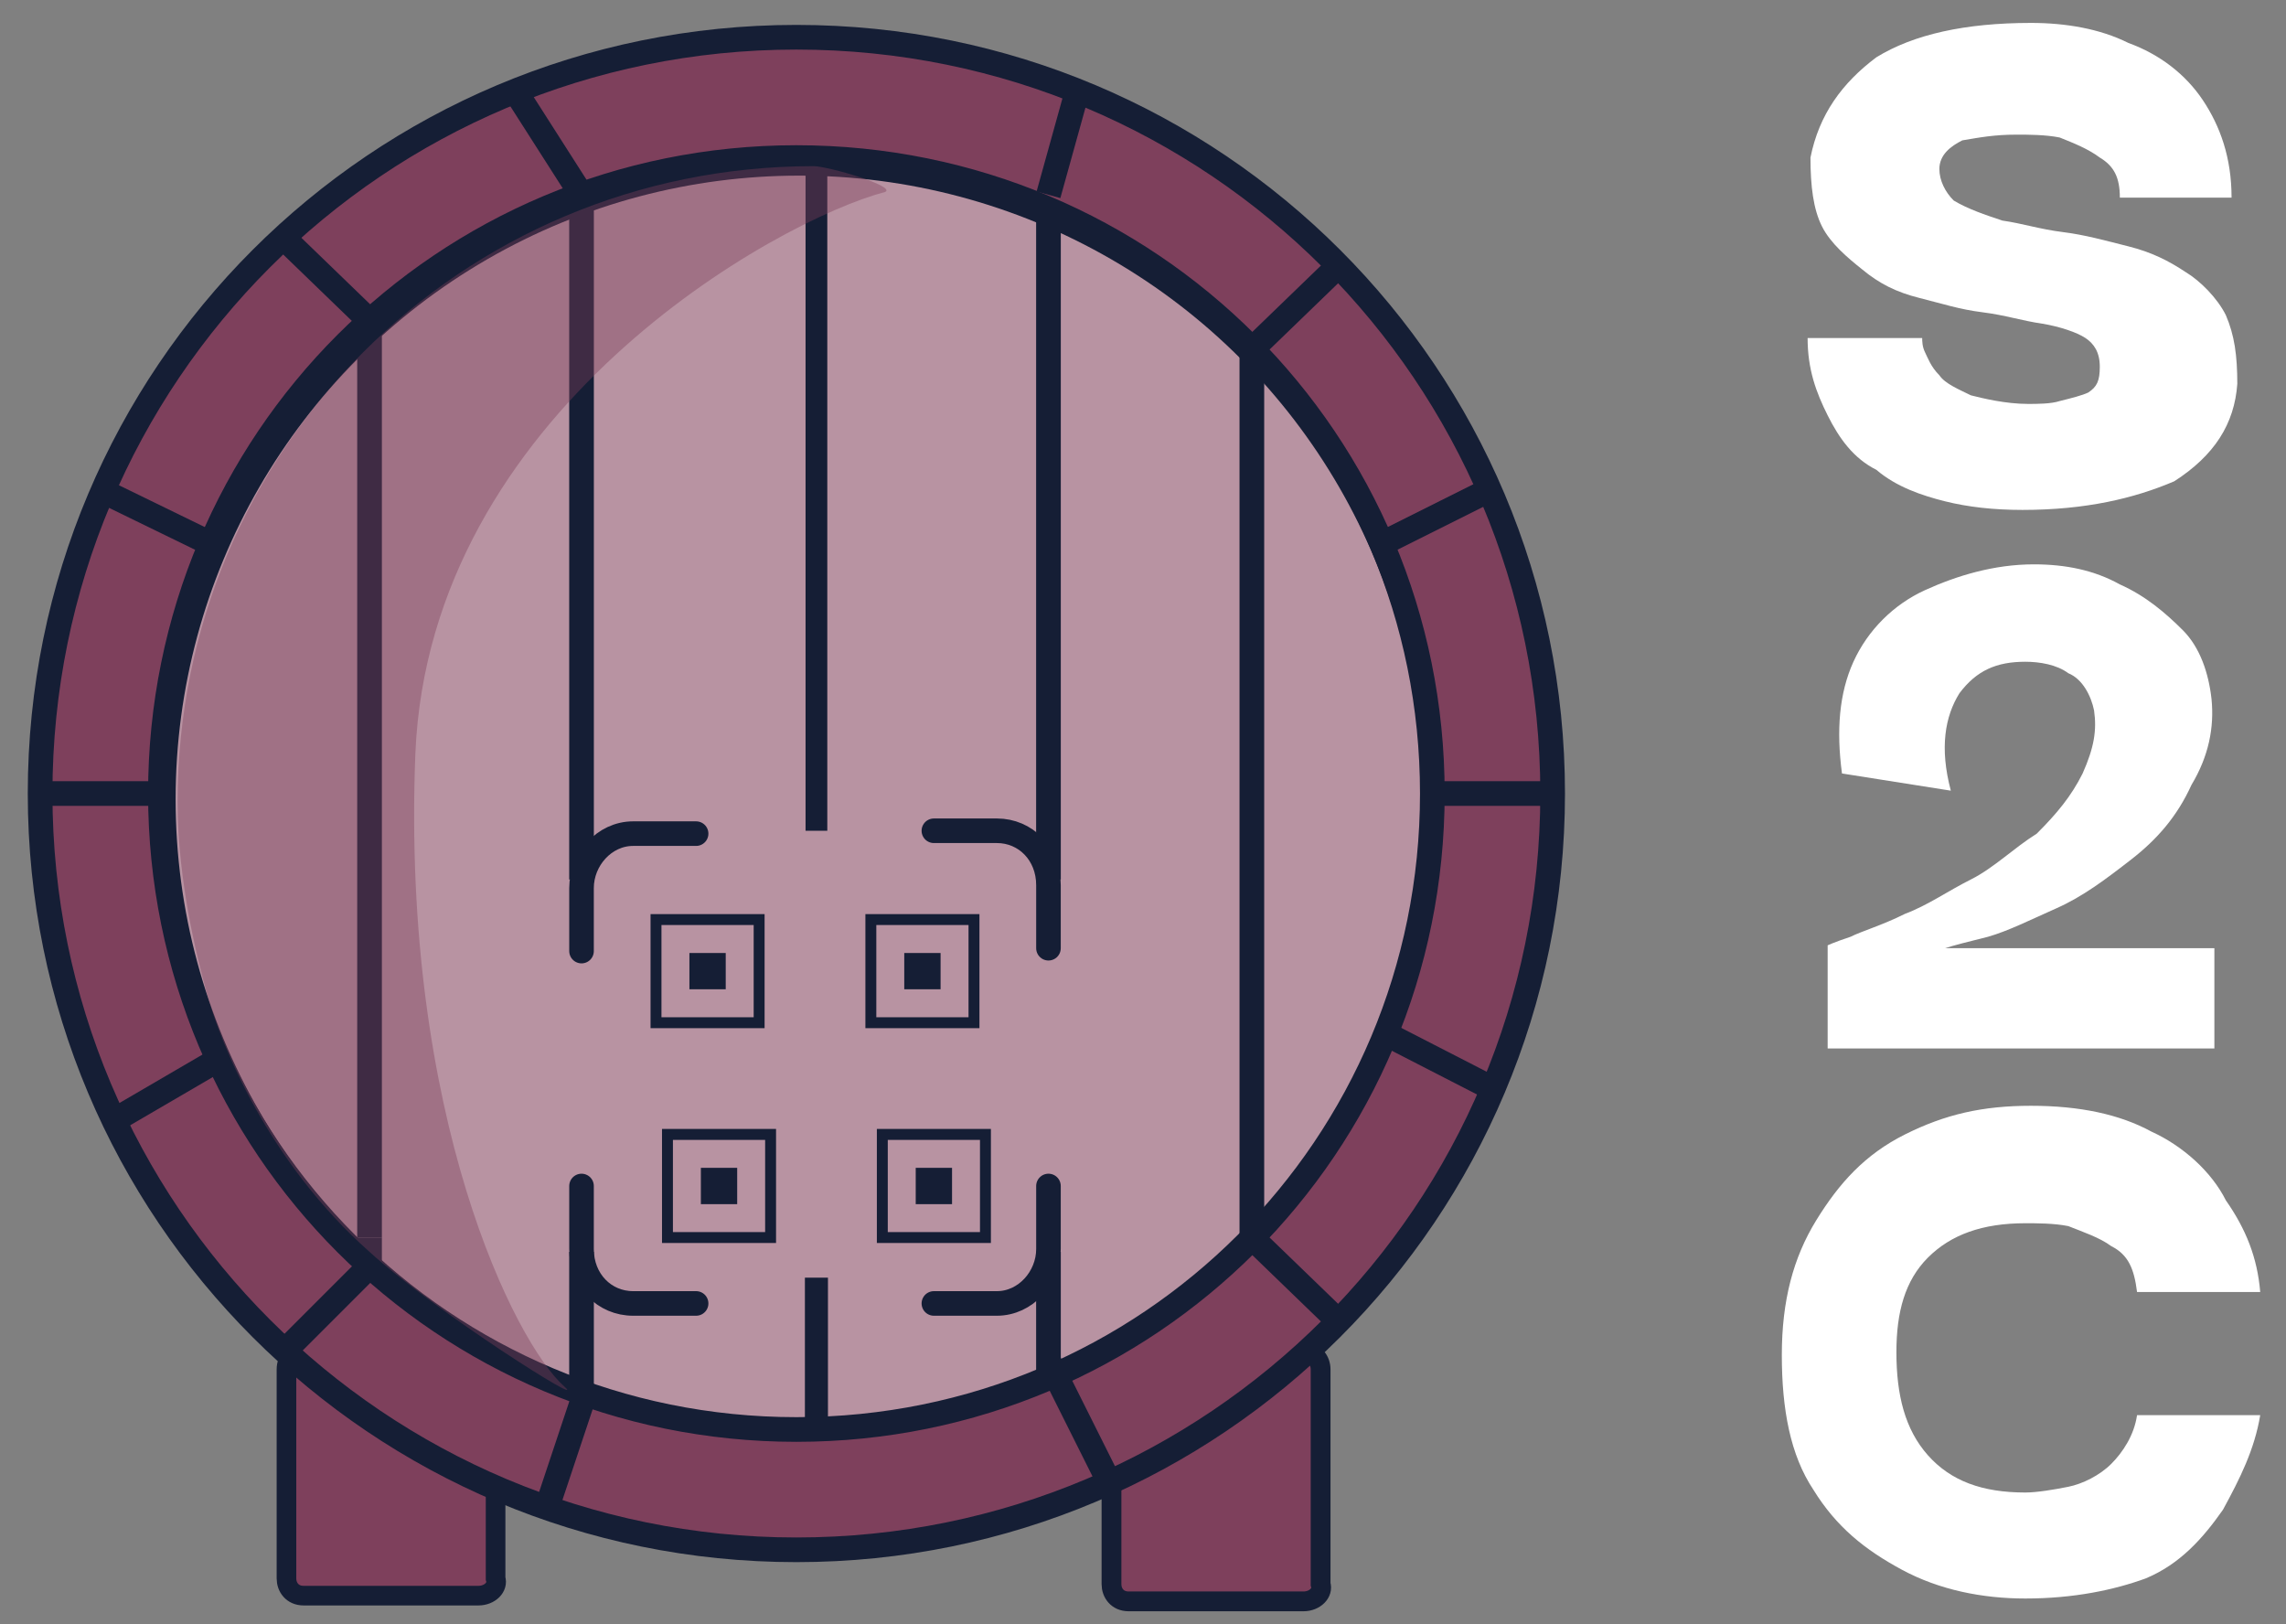 <?xml version="1.0" encoding="utf-8"?>
<!-- Generator: Adobe Illustrator 25.3.1, SVG Export Plug-In . SVG Version: 6.00 Build 0)  -->
<svg version="1.1" id="Layer_1" xmlns="http://www.w3.org/2000/svg" xmlns:xlink="http://www.w3.org/1999/xlink" x="0px" y="0px"
	 viewBox="0 0 79.8 56.7" style="enable-background:new 0 0 79.8 56.7;" xml:space="preserve">
<rect x="0" y="0" width="79.8" height="56.7" fill="#808080" stroke="none"/>
<style type="text/css">
	.st0{fill:#B893A2;stroke:#151E35;stroke-width:0.861;stroke-miterlimit:10;}
	.st1{fill:#7E405C;stroke:#151E35;stroke-width:0.691;stroke-miterlimit:10;}
	.st2{fill:#7E405C;stroke:#151E35;stroke-width:0.685;stroke-miterlimit:10;}
	.st3{fill:none;stroke:#151E35;stroke-width:0.861;stroke-miterlimit:10;}
	.st4{fill:none;stroke:#151E35;stroke-width:0.861;stroke-linejoin:bevel;stroke-miterlimit:10;}
	.st5{fill:none;stroke:#151E35;stroke-width:0.805;stroke-miterlimit:10;}
	.st6{fill:none;stroke:#151E35;stroke-width:0.759;stroke-miterlimit:10;}
	.st7{fill:#7E405C;stroke:#151E35;stroke-width:0.861;stroke-miterlimit:10;}
	.st8{opacity:0.4;fill:#7E405C;enable-background:new    ;}
	.st9{fill:none;stroke:#151E35;stroke-width:0.858;stroke-linecap:round;stroke-miterlimit:10;}
	.st10{fill:none;stroke:#151E35;stroke-width:0.381;stroke-linecap:round;stroke-miterlimit:10;}
	.st11{fill:#151E35;stroke:#151E35;stroke-width:6.784684e-02;stroke-linecap:round;stroke-miterlimit:10;}
	.st12{fill:#FFFFFF;}
</style>
<g>
	<g>
		<g>
			<g>
				<circle class="st0" cx="27.9" cy="27.9" r="22.2"/>
			</g>
			<path class="st1" d="M45.5,55.9h-6.1c-0.4,0-0.6-0.3-0.6-0.6v-7.5c0-0.4,0.3-0.6,0.6-0.6h6.1c0.4,0,0.6,0.3,0.6,0.6v7.5
				C46.2,55.6,45.9,55.9,45.5,55.9z"/>
			<path class="st2" d="M16.7,55.7h-6.1c-0.4,0-0.6-0.3-0.6-0.6v-7.3c0-0.4,0.3-0.6,0.6-0.6h6.1c0.4,0,0.6,0.3,0.6,0.6v7.3
				C17.4,55.4,17.1,55.7,16.7,55.7z"/>
			<g>
				<line class="st3" x1="20.3" y1="43.7" x2="20.3" y2="49.3"/>
				<line class="st4" x1="20.3" y1="6.6" x2="20.3" y2="30.7"/>
				<line class="st3" x1="36.6" y1="43.7" x2="36.6" y2="48.7"/>
				<line class="st3" x1="36.6" y1="6.9" x2="36.6" y2="30.7"/>
				<line class="st3" x1="43.7" y1="12.2" x2="43.7" y2="43.6"/>
				<line class="st3" x1="12.9" y1="11.2" x2="12.9" y2="43.2"/>
			</g>
			<g>
				<polyline class="st5" points="28.5,44.6 28.5,51.8 28.5,54.1 				"/>
				<polyline class="st6" points="28.5,1.3 28.5,4.6 28.5,29 				"/>
				<g>
					<path class="st7" d="M27.8,1.3C13.2,1.3,1.4,13.1,1.4,27.7s11.8,26.4,26.4,26.4s26.4-11.8,26.4-26.4
						C54.2,13.1,42.4,1.3,27.8,1.3z M27.8,49.9C15.5,49.9,5.6,40,5.6,27.7S15.5,5.5,27.8,5.5S50,15.4,50,27.7S40.1,49.9,27.8,49.9z"
						/>
					<line class="st3" x1="12.9" y1="43.2" x2="12.9" y2="44.2"/>
					<line class="st3" x1="12.9" y1="11.2" x2="9.9" y2="8.3"/>
					<line class="st3" x1="20.3" y1="6.8" x2="18" y2="3.2"/>
					<line class="st3" x1="36.6" y1="6.8" x2="37.6" y2="3.2"/>
					<line class="st3" x1="43.7" y1="12.2" x2="46.7" y2="9.3"/>
					<line class="st3" x1="48.2" y1="19" x2="52" y2="17.1"/>
					<line class="st3" x1="50" y1="27.7" x2="54.2" y2="27.7"/>
					<line class="st3" x1="48.4" y1="36.1" x2="52.1" y2="38"/>
					<line class="st3" x1="43.7" y1="43.2" x2="46.7" y2="46.1"/>
					<line class="st3" x1="36.6" y1="47.5" x2="38.7" y2="51.7"/>
					<line class="st3" x1="20.3" y1="49" x2="19.1" y2="52.6"/>
					<line class="st3" x1="12.9" y1="44.2" x2="10" y2="47.1"/>
					<line class="st3" x1="7.6" y1="37" x2="4" y2="39.1"/>
					<line class="st3" x1="5.6" y1="27.7" x2="1.4" y2="27.7"/>
					<line class="st3" x1="7.4" y1="19" x2="3.5" y2="17.1"/>
				</g>
			</g>
			<path class="st8" d="M12.9,43.7c-3.5-3.1-5.2-7.2-5.7-9.1c-0.3-1.1-1-3.8-1-6.6c0-12.3,9.9-22.2,22.2-22.2c0.5,0,2.9,0.7,2.5,0.9
				c-3.8,1-15.9,7.7-16.4,19.6C14,39,18,46.9,19.7,48.4C20.6,49.2,15.2,45.8,12.9,43.7z"/>
			<g>
				<g>
					<path class="st9" d="M24.3,45.5h-2.2c-1,0-1.8-0.8-1.8-1.9v-2.2"/>
					<path class="st9" d="M36.6,41.4v2.2c0,1-0.8,1.9-1.8,1.9h-2.2"/>
					<path class="st9" d="M32.6,29h2.2c1,0,1.8,0.8,1.8,1.9v2.2"/>
					<path class="st9" d="M20.3,33.2V31c0-1,0.8-1.9,1.8-1.9h2.2"/>
				</g>
				<g>
					<g>
						<rect x="22.9" y="32.1" class="st10" width="3.6" height="3.6"/>
					</g>
					<rect x="24.1" y="33.3" class="st11" width="1.2" height="1.2"/>
				</g>
				<g>
					<g>
						<rect x="30.4" y="32.1" class="st10" width="3.6" height="3.6"/>
					</g>
					<rect x="31.6" y="33.3" class="st11" width="1.2" height="1.2"/>
				</g>
				<g>
					<g>
						<rect x="23.3" y="39.6" class="st10" width="3.6" height="3.6"/>
					</g>
					<rect x="24.5" y="40.8" class="st11" width="1.2" height="1.2"/>
				</g>
				<g>
					<g>
						<rect x="30.8" y="39.6" class="st10" width="3.6" height="3.6"/>
					</g>
					<rect x="32" y="40.8" class="st11" width="1.2" height="1.2"/>
				</g>
			</g>
		</g>
	</g>
</g>
<path class="st12" d="M70.7,55.8c-1.5,0-3-0.3-4.3-1s-2.3-1.5-3.1-2.8c-0.8-1.2-1.1-2.8-1.1-4.7s0.4-3.4,1.2-4.7s1.7-2.3,3.1-3
	s2.7-1,4.4-1s3.1,0.3,4.2,0.9c1.1,0.5,2.1,1.4,2.6,2.4c0.7,1,1.1,2,1.2,3.2h-4.3c-0.1-0.8-0.3-1.3-0.9-1.6c-0.4-0.3-1-0.5-1.5-0.7
	c-0.5-0.1-1.1-0.1-1.5-0.1c-1.5,0-2.6,0.4-3.4,1.2s-1.1,1.9-1.1,3.3c0,1.5,0.3,2.7,1.1,3.6c0.8,0.9,1.9,1.3,3.4,1.3
	c0.4,0,1-0.1,1.5-0.2c0.5-0.1,1.1-0.4,1.5-0.8c0.4-0.4,0.8-1,0.9-1.7h4.3c-0.2,1.2-0.7,2.2-1.3,3.3c-0.7,1-1.5,1.9-2.7,2.4
	C73.8,55.5,72.4,55.8,70.7,55.8z"/>
<path class="st12" d="M63.8,36.4V33c0,0,0.2-0.1,0.8-0.3c0.4-0.2,1.1-0.4,1.9-0.8c0.8-0.3,1.5-0.8,2.3-1.2c0.8-0.4,1.5-1.1,2.3-1.6
	c0.7-0.7,1.2-1.3,1.6-2.1c0.4-0.9,0.5-1.5,0.4-2.2c-0.1-0.5-0.4-1.1-0.9-1.3c-0.4-0.3-1-0.4-1.5-0.4c-1,0-1.7,0.3-2.3,1.1
	c-0.5,0.8-0.7,1.9-0.3,3.4L64.3,27c-0.2-1.5-0.1-2.8,0.4-3.9s1.4-2,2.5-2.5s2.4-0.9,3.8-0.9c1.1,0,2.1,0.2,3,0.7
	c0.9,0.4,1.6,1,2.2,1.6s0.9,1.5,1,2.4c0.1,1-0.1,2-0.7,3c-0.5,1.1-1.2,1.9-2.1,2.6s-1.7,1.3-2.6,1.7c-0.9,0.4-1.7,0.8-2.4,1
	c-0.8,0.2-1.2,0.3-1.5,0.4h9.4v3.5H63.8V36.4z"/>
<path class="st12" d="M70.6,17.8c-1,0-1.9-0.1-2.7-0.3s-1.7-0.5-2.4-1.1c-0.8-0.4-1.3-1.1-1.7-1.9c-0.4-0.8-0.7-1.6-0.7-2.7h4
	c0,0.1,0,0.3,0.1,0.5s0.2,0.5,0.5,0.8c0.2,0.3,0.7,0.5,1.1,0.7c0.4,0.1,1.2,0.3,2,0.3c0.3,0,0.8,0,1.1-0.1c0.4-0.1,0.8-0.2,1-0.3
	c0.3-0.2,0.4-0.4,0.4-0.9s-0.2-0.8-0.5-1s-0.9-0.4-1.5-0.5c-0.7-0.1-1.3-0.3-2.1-0.4c-0.8-0.1-1.4-0.3-2.2-0.5c-0.8-0.2-1.4-0.5-2-1
	c-0.5-0.4-1.1-0.9-1.4-1.5s-0.4-1.4-0.4-2.4C63.5,4,64.3,2.9,65.5,2c1.3-0.8,3.1-1.2,5.4-1.2c1.2,0,2.4,0.2,3.4,0.7
	c1.1,0.4,2,1.1,2.6,2s1,2,1,3.4H74c0-0.7-0.2-1.1-0.7-1.4c-0.4-0.3-0.9-0.5-1.4-0.7c-0.5-0.1-1.1-0.1-1.5-0.1
	c-0.8,0-1.3,0.1-1.9,0.2c-0.4,0.2-0.8,0.5-0.8,1c0,0.4,0.2,0.8,0.5,1.1c0.5,0.3,1.1,0.5,1.7,0.7C70.6,7.8,71.2,8,72,8.1
	c0.8,0.1,1.5,0.3,2.3,0.5s1.4,0.5,2,0.9c0.5,0.3,1.1,0.9,1.4,1.5c0.3,0.7,0.4,1.4,0.4,2.4c-0.1,1.4-0.8,2.5-2.2,3.4
	C74.5,17.4,72.8,17.8,70.6,17.8z"/>
</svg>

